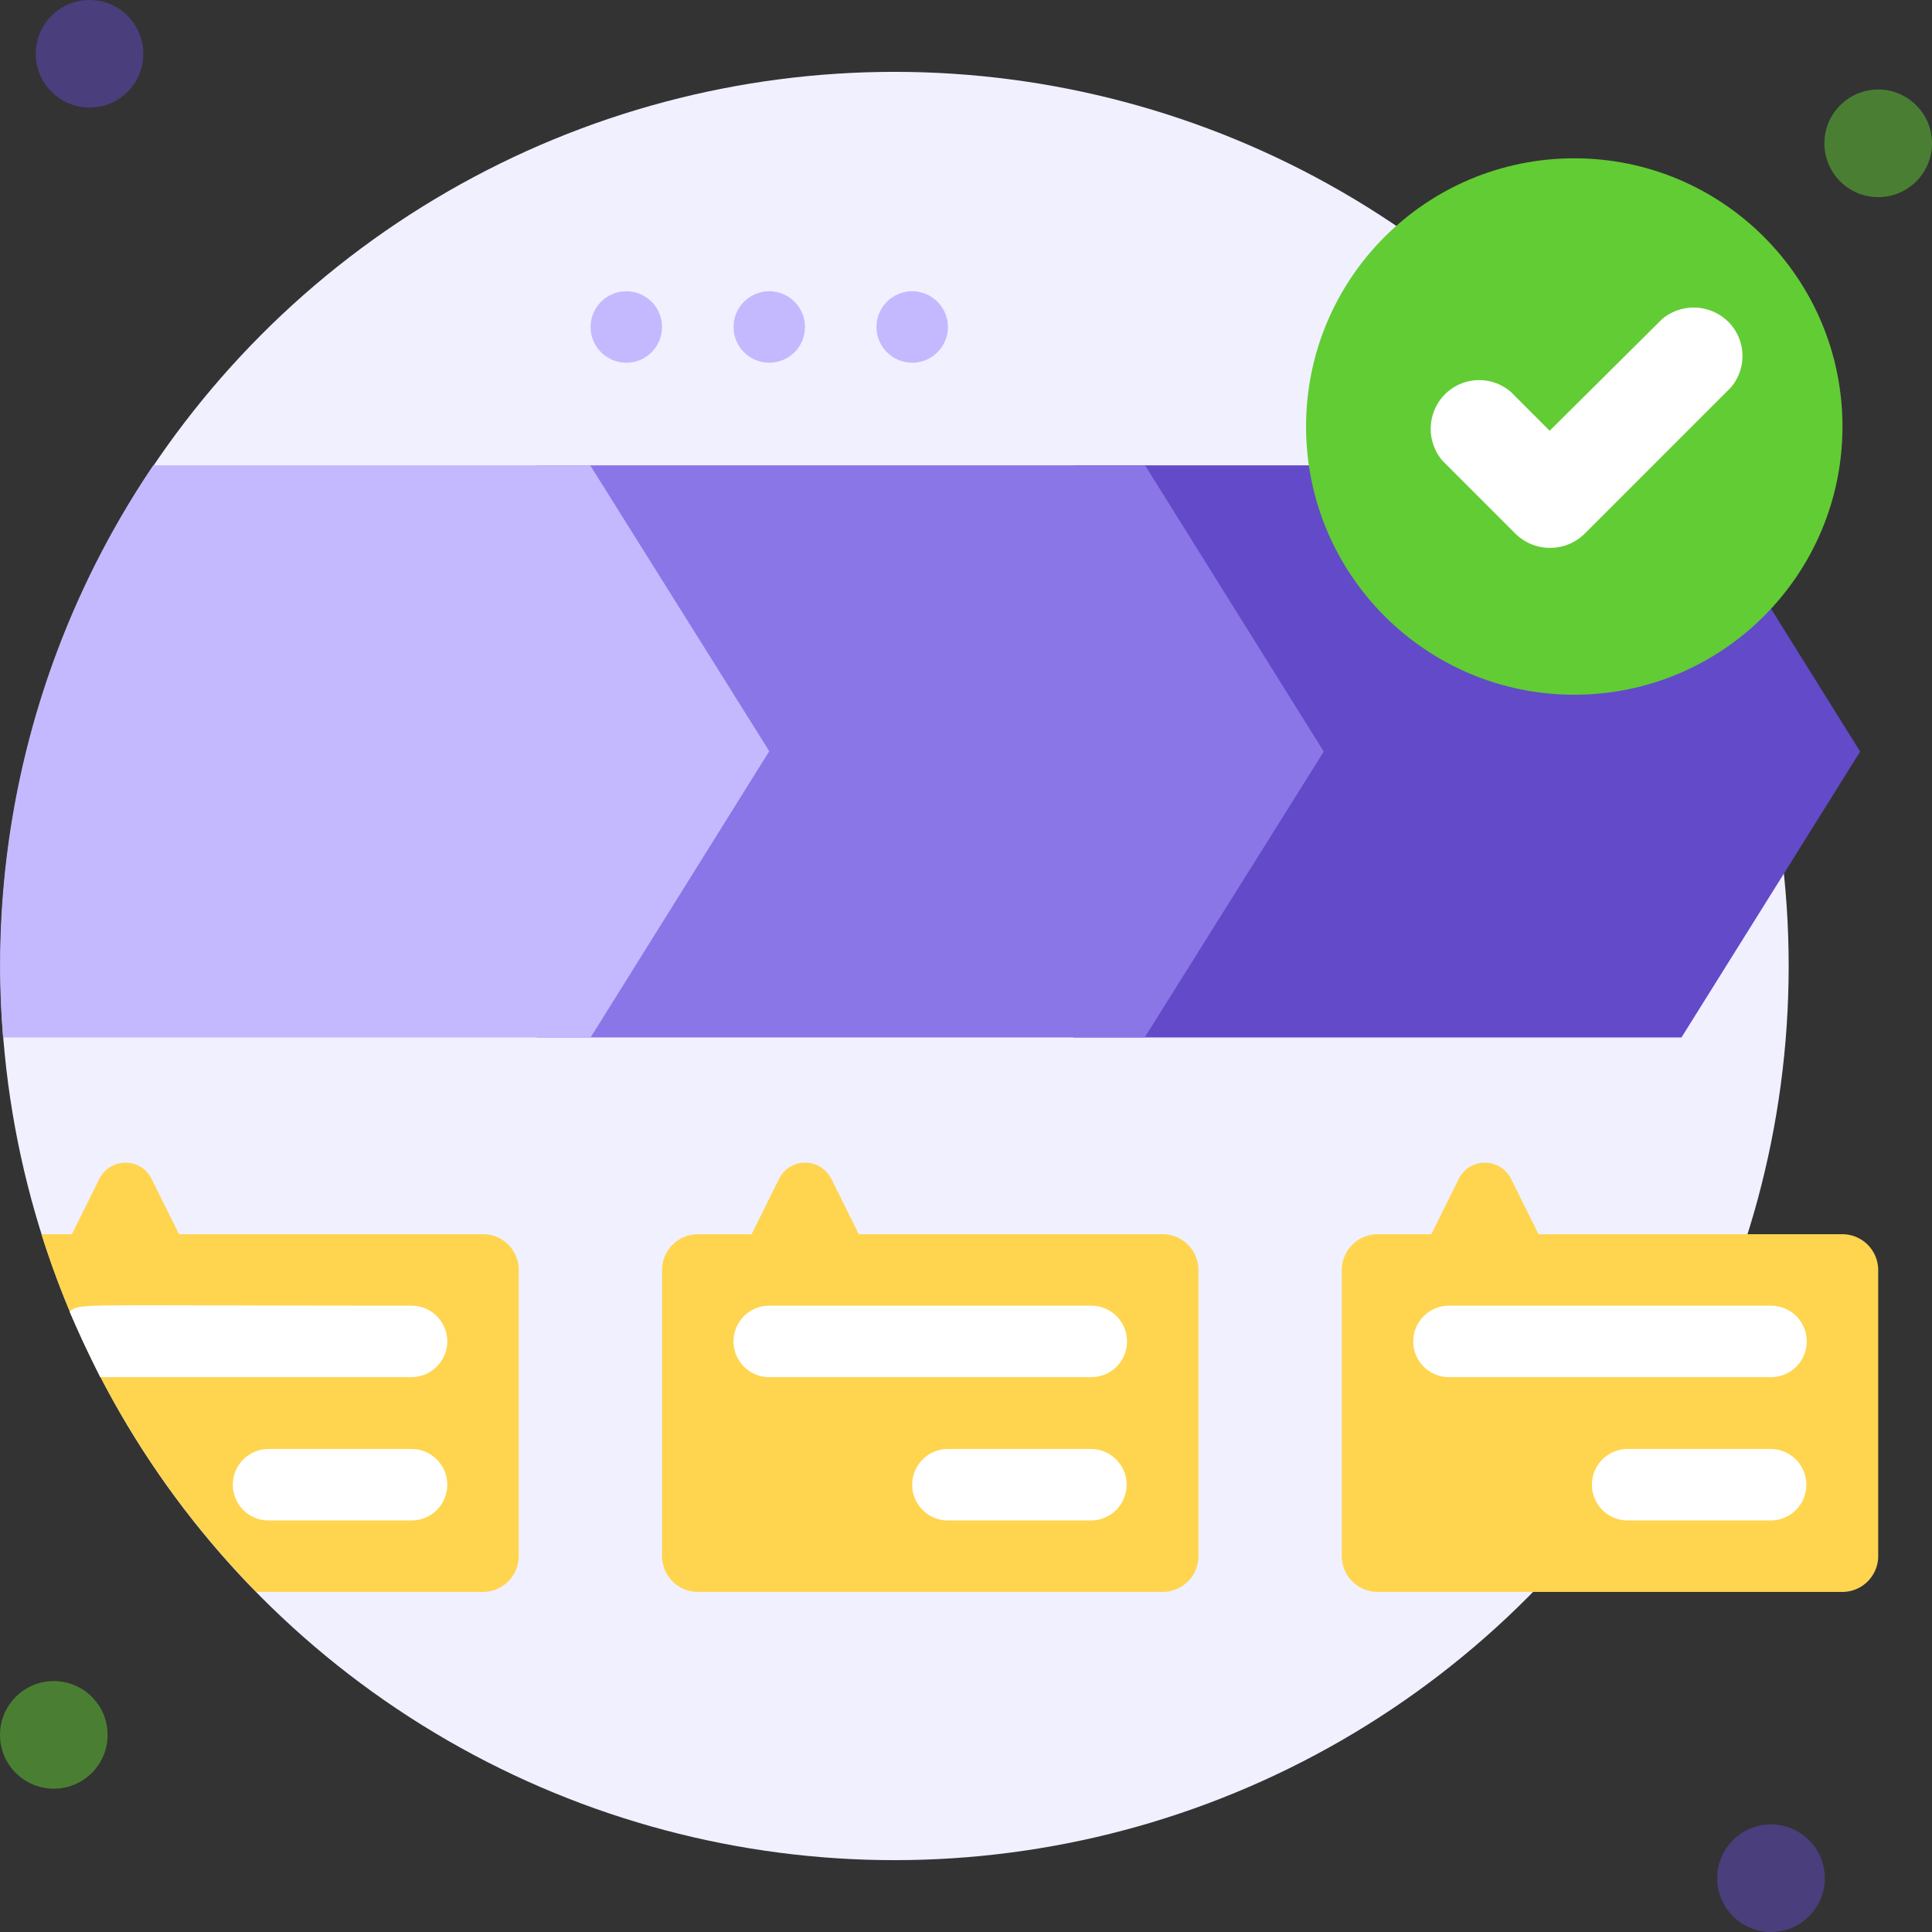 <svg id="图层_1" data-name="图层 1" xmlns="http://www.w3.org/2000/svg" viewBox="0 0 502.8 502.8"><rect x="0" y="0" width="502.8" height="502.8" fill="#333333" stroke="none"/><defs><style>.cls-1{fill:#f1f0ff;}.cls-2{fill:#ffd54f;}.cls-3{fill:#fff;}.cls-4,.cls-6{fill:#634ac9;}.cls-4,.cls-5{isolation:isolate;opacity:0.5;}.cls-5,.cls-9{fill:#62cc34;}.cls-7{fill:#8b76e7;}.cls-8{fill:#c4b9ff;}</style></defs><circle class="cls-1" cx="232.8" cy="251.4" r="232.7"/><path class="cls-2" d="M135,330.5V405a9.35,9.35,0,0,1-9.3,9.3h-59a232.65,232.65,0,0,1-55.9-93.1h7.9l7.2-14.5a7.62,7.62,0,0,1,10.2-3.3,7.52,7.52,0,0,1,3.3,3.3l7.2,14.5h79.1A9.28,9.28,0,0,1,135,330.5Z"/><path class="cls-3" d="M69.9,377.1h37.2a9.3,9.3,0,1,1,0,18.6H69.9a9.3,9.3,0,0,1,0-18.6Z"/><path class="cls-3" d="M116.4,349.1a9.35,9.35,0,0,1-9.3,9.3h-81c-2.8-5.6-5.5-11.3-8-17.1,3.4-2.2-1.4-1.5,88.9-1.5A9.3,9.3,0,0,1,116.4,349.1Z"/><path class="cls-2" d="M311.9,405V330.5a9.35,9.35,0,0,0-9.3-9.3H223.5l-7.2-14.5a7.62,7.62,0,0,0-10.2-3.3,7.52,7.52,0,0,0-3.3,3.3l-7.2,14.5h-14a9.35,9.35,0,0,0-9.3,9.3V405a9.35,9.35,0,0,0,9.3,9.3h121A9.35,9.35,0,0,0,311.9,405Z"/><path class="cls-3" d="M246.7,377.1h37.2a9.3,9.3,0,1,1,0,18.6H246.7a9.3,9.3,0,0,1,0-18.6Z"/><path class="cls-3" d="M200.2,339.8H284a9.3,9.3,0,1,1,0,18.6H200.2a9.3,9.3,0,0,1,0-18.6Z"/><path class="cls-2" d="M488.8,405V330.5a9.35,9.35,0,0,0-9.3-9.3H400.4l-7.2-14.5a7.62,7.62,0,0,0-10.2-3.3,7.52,7.52,0,0,0-3.3,3.3l-7.2,14.5h-14a9.35,9.35,0,0,0-9.3,9.3V405a9.35,9.35,0,0,0,9.3,9.3h121a9.35,9.35,0,0,0,9.3-9.3Z"/><path class="cls-3" d="M423.6,377.1h37.2a9.3,9.3,0,1,1,0,18.6H423.6a9.3,9.3,0,1,1,0-18.6Z"/><path class="cls-3" d="M377.1,339.8h83.8a9.3,9.3,0,1,1,0,18.6H377.1a9.3,9.3,0,0,1,0-18.6Z"/><circle class="cls-4" cx="23.3" cy="14" r="14"/><circle class="cls-5" cx="488.8" cy="37.3" r="14"/><circle class="cls-4" cx="460.9" cy="488.8" r="14"/><circle class="cls-5" cx="14" cy="451.5" r="14"/><path class="cls-6" d="M437.6,270H279.3V121.1H437.6l46.5,74.5Z"/><path class="cls-7" d="M297.9,270H139.7V121.1H298l46.5,74.5Z"/><path class="cls-8" d="M200.2,195.5,153.7,270H.8A232,232,0,0,1,39.9,121.1H153.6Z"/><circle class="cls-9" cx="409.7" cy="111" r="69.8"/><path class="cls-3" d="M394.5,139l-19.1-19.1a12.77,12.77,0,0,1,1.3-17.9,12.6,12.6,0,0,1,16.5,0l10.1,10.1,29.2-29a12.77,12.77,0,0,1,17.9,1.3,12.6,12.6,0,0,1,0,16.5l-38,38A12.83,12.83,0,0,1,394.5,139Z"/><circle class="cls-8" cx="163" cy="85.1" r="9.3"/><circle class="cls-8" cx="200.2" cy="85.1" r="9.3"/><circle class="cls-8" cx="237.4" cy="85.1" r="9.3"/></svg>
